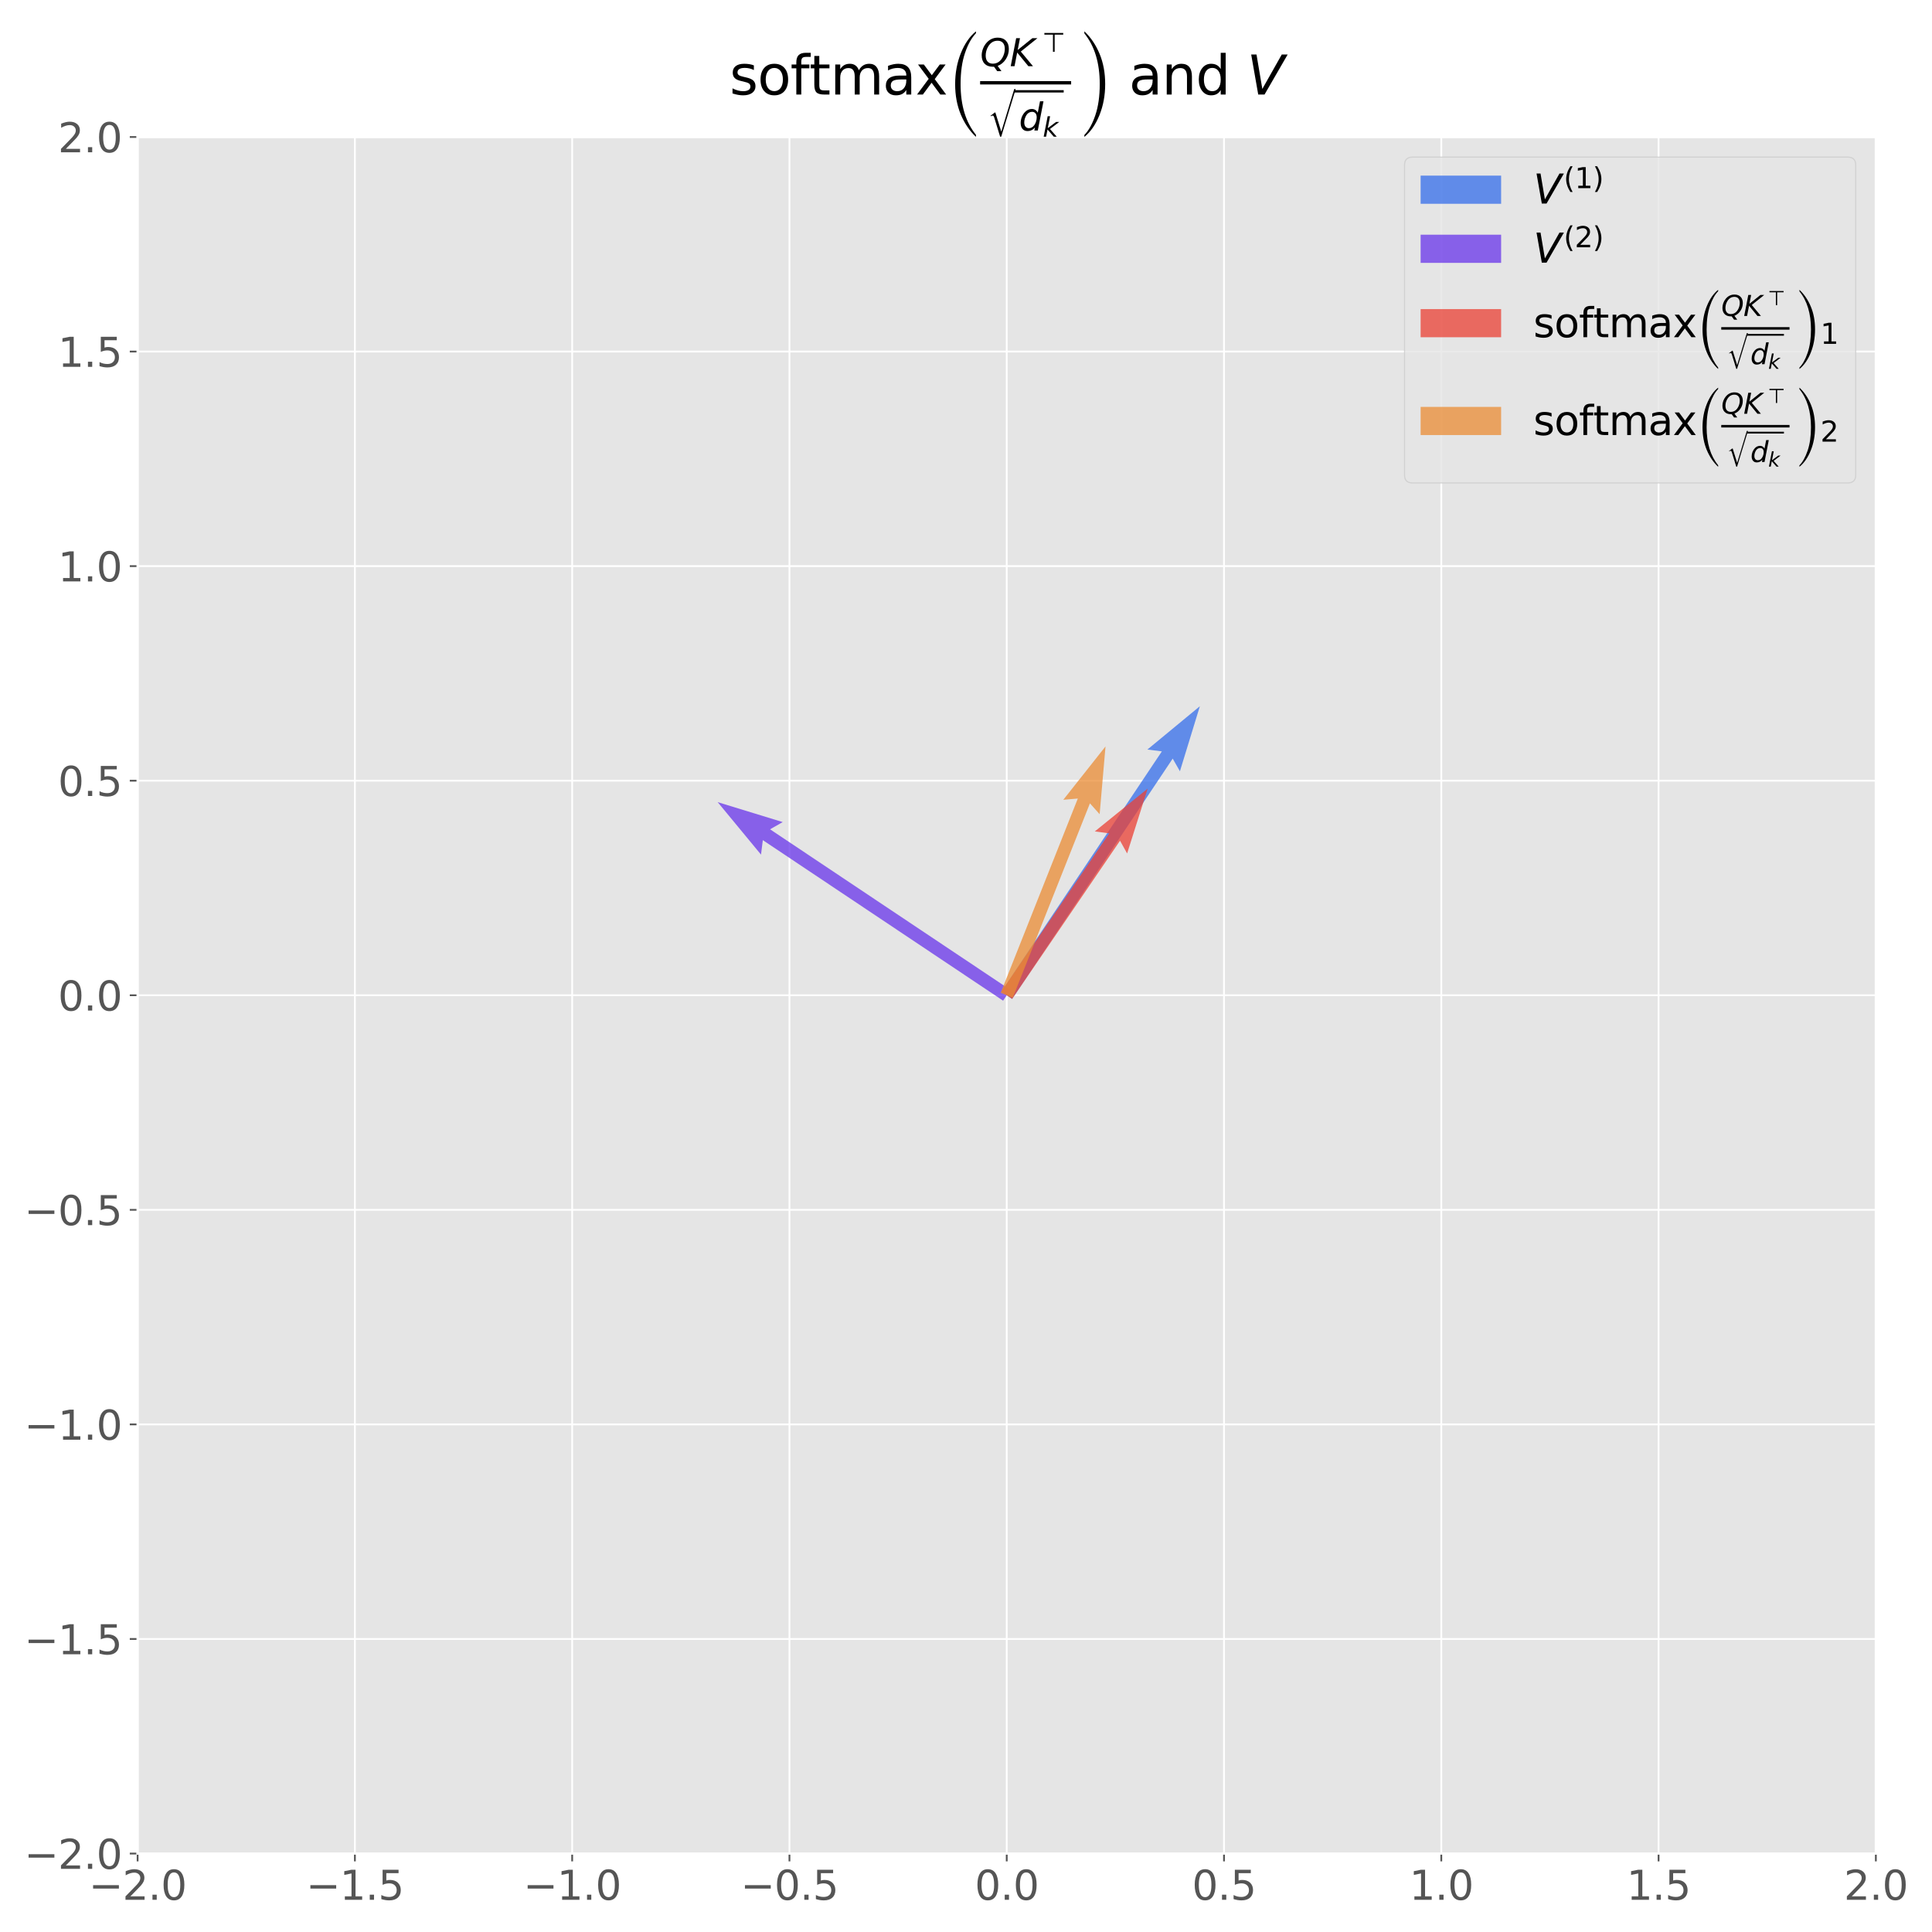<?xml version="1.0" encoding="utf-8" standalone="no"?>
<!DOCTYPE svg PUBLIC "-//W3C//DTD SVG 1.1//EN"
  "http://www.w3.org/Graphics/SVG/1.1/DTD/svg11.dtd">
<svg xmlns:xlink="http://www.w3.org/1999/xlink" width="864pt" height="864pt" viewBox="0 0 864 864" xmlns="http://www.w3.org/2000/svg" version="1.1">
 <defs>
  <style type="text/css">*{stroke-linejoin: round; stroke-linecap: butt}</style>
 </defs>
 <g id="figure_1">
  <g id="patch_1">
   <path d="M 0 864 
L 864 864 
L 864 0 
L 0 0 
z
" style="fill: #ffffff"/>
  </g>
  <g id="axes_1">
   <g id="patch_2">
    <path d="M 61.54 828.92 
L 838.89 828.92 
L 838.89 61.26 
L 61.54 61.26 
z
" style="fill: #e5e5e5"/>
   </g>
   <g id="matplotlib.axis_1">
    <g id="xtick_1">
     <g id="line2d_1">
      <path d="M 61.54 828.92 
L 61.54 61.26 
" clip-path="url(#pdf19961216)" style="fill: none; stroke: #ffffff; stroke-width: 0.8; stroke-linecap: square"/>
     </g>
     <g id="line2d_2">
      <defs>
       <path id="ma0b5355eab" d="M 0 0 
L 0 3.5 
" style="stroke: #555555; stroke-width: 0.8"/>
      </defs>
      <g>
       <use xlink:href="#ma0b5355eab" x="61.54" y="828.92" style="fill: #555555; stroke: #555555; stroke-width: 0.8"/>
      </g>
     </g>
     <g id="text_1">
      <!-- −2.0 -->
      <g style="fill: #555555" transform="translate(39.685 849.597) scale(0.18 -0.18)">
       <defs>
        <path id="DejaVuSans-2212" d="M 678 2272 
L 4684 2272 
L 4684 1741 
L 678 1741 
L 678 2272 
z
" transform="scale(0.016)"/>
        <path id="DejaVuSans-32" d="M 1228 531 
L 3431 531 
L 3431 0 
L 469 0 
L 469 531 
Q 828 903 1448 1529 
Q 2069 2156 2228 2338 
Q 2531 2678 2651 2914 
Q 2772 3150 2772 3378 
Q 2772 3750 2511 3984 
Q 2250 4219 1831 4219 
Q 1534 4219 1204 4116 
Q 875 4013 500 3803 
L 500 4441 
Q 881 4594 1212 4672 
Q 1544 4750 1819 4750 
Q 2544 4750 2975 4387 
Q 3406 4025 3406 3419 
Q 3406 3131 3298 2873 
Q 3191 2616 2906 2266 
Q 2828 2175 2409 1742 
Q 1991 1309 1228 531 
z
" transform="scale(0.016)"/>
        <path id="DejaVuSans-2e" d="M 684 794 
L 1344 794 
L 1344 0 
L 684 0 
L 684 794 
z
" transform="scale(0.016)"/>
        <path id="DejaVuSans-30" d="M 2034 4250 
Q 1547 4250 1301 3770 
Q 1056 3291 1056 2328 
Q 1056 1369 1301 889 
Q 1547 409 2034 409 
Q 2525 409 2770 889 
Q 3016 1369 3016 2328 
Q 3016 3291 2770 3770 
Q 2525 4250 2034 4250 
z
M 2034 4750 
Q 2819 4750 3233 4129 
Q 3647 3509 3647 2328 
Q 3647 1150 3233 529 
Q 2819 -91 2034 -91 
Q 1250 -91 836 529 
Q 422 1150 422 2328 
Q 422 3509 836 4129 
Q 1250 4750 2034 4750 
z
" transform="scale(0.016)"/>
       </defs>
       <use xlink:href="#DejaVuSans-2212"/>
       <use xlink:href="#DejaVuSans-32" x="83.789"/>
       <use xlink:href="#DejaVuSans-2e" x="147.412"/>
       <use xlink:href="#DejaVuSans-30" x="179.199"/>
      </g>
     </g>
    </g>
    <g id="xtick_2">
     <g id="line2d_3">
      <path d="M 158.709 828.92 
L 158.709 61.26 
" clip-path="url(#pdf19961216)" style="fill: none; stroke: #ffffff; stroke-width: 0.8; stroke-linecap: square"/>
     </g>
     <g id="line2d_4">
      <g>
       <use xlink:href="#ma0b5355eab" x="158.709" y="828.92" style="fill: #555555; stroke: #555555; stroke-width: 0.8"/>
      </g>
     </g>
     <g id="text_2">
      <!-- −1.5 -->
      <g style="fill: #555555" transform="translate(136.854 849.597) scale(0.18 -0.18)">
       <defs>
        <path id="DejaVuSans-31" d="M 794 531 
L 1825 531 
L 1825 4091 
L 703 3866 
L 703 4441 
L 1819 4666 
L 2450 4666 
L 2450 531 
L 3481 531 
L 3481 0 
L 794 0 
L 794 531 
z
" transform="scale(0.016)"/>
        <path id="DejaVuSans-35" d="M 691 4666 
L 3169 4666 
L 3169 4134 
L 1269 4134 
L 1269 2991 
Q 1406 3038 1543 3061 
Q 1681 3084 1819 3084 
Q 2600 3084 3056 2656 
Q 3513 2228 3513 1497 
Q 3513 744 3044 326 
Q 2575 -91 1722 -91 
Q 1428 -91 1123 -41 
Q 819 9 494 109 
L 494 744 
Q 775 591 1075 516 
Q 1375 441 1709 441 
Q 2250 441 2565 725 
Q 2881 1009 2881 1497 
Q 2881 1984 2565 2268 
Q 2250 2553 1709 2553 
Q 1456 2553 1204 2497 
Q 953 2441 691 2322 
L 691 4666 
z
" transform="scale(0.016)"/>
       </defs>
       <use xlink:href="#DejaVuSans-2212"/>
       <use xlink:href="#DejaVuSans-31" x="83.789"/>
       <use xlink:href="#DejaVuSans-2e" x="147.412"/>
       <use xlink:href="#DejaVuSans-35" x="179.199"/>
      </g>
     </g>
    </g>
    <g id="xtick_3">
     <g id="line2d_5">
      <path d="M 255.877 828.92 
L 255.877 61.26 
" clip-path="url(#pdf19961216)" style="fill: none; stroke: #ffffff; stroke-width: 0.8; stroke-linecap: square"/>
     </g>
     <g id="line2d_6">
      <g>
       <use xlink:href="#ma0b5355eab" x="255.877" y="828.92" style="fill: #555555; stroke: #555555; stroke-width: 0.8"/>
      </g>
     </g>
     <g id="text_3">
      <!-- −1.0 -->
      <g style="fill: #555555" transform="translate(234.023 849.597) scale(0.18 -0.18)">
       <use xlink:href="#DejaVuSans-2212"/>
       <use xlink:href="#DejaVuSans-31" x="83.789"/>
       <use xlink:href="#DejaVuSans-2e" x="147.412"/>
       <use xlink:href="#DejaVuSans-30" x="179.199"/>
      </g>
     </g>
    </g>
    <g id="xtick_4">
     <g id="line2d_7">
      <path d="M 353.046 828.92 
L 353.046 61.26 
" clip-path="url(#pdf19961216)" style="fill: none; stroke: #ffffff; stroke-width: 0.8; stroke-linecap: square"/>
     </g>
     <g id="line2d_8">
      <g>
       <use xlink:href="#ma0b5355eab" x="353.046" y="828.92" style="fill: #555555; stroke: #555555; stroke-width: 0.8"/>
      </g>
     </g>
     <g id="text_4">
      <!-- −0.5 -->
      <g style="fill: #555555" transform="translate(331.192 849.597) scale(0.18 -0.18)">
       <use xlink:href="#DejaVuSans-2212"/>
       <use xlink:href="#DejaVuSans-30" x="83.789"/>
       <use xlink:href="#DejaVuSans-2e" x="147.412"/>
       <use xlink:href="#DejaVuSans-35" x="179.199"/>
      </g>
     </g>
    </g>
    <g id="xtick_5">
     <g id="line2d_9">
      <path d="M 450.215 828.92 
L 450.215 61.26 
" clip-path="url(#pdf19961216)" style="fill: none; stroke: #ffffff; stroke-width: 0.8; stroke-linecap: square"/>
     </g>
     <g id="line2d_10">
      <g>
       <use xlink:href="#ma0b5355eab" x="450.215" y="828.92" style="fill: #555555; stroke: #555555; stroke-width: 0.8"/>
      </g>
     </g>
     <g id="text_5">
      <!-- 0.0 -->
      <g style="fill: #555555" transform="translate(435.902 849.597) scale(0.18 -0.18)">
       <use xlink:href="#DejaVuSans-30"/>
       <use xlink:href="#DejaVuSans-2e" x="63.623"/>
       <use xlink:href="#DejaVuSans-30" x="95.41"/>
      </g>
     </g>
    </g>
    <g id="xtick_6">
     <g id="line2d_11">
      <path d="M 547.384 828.92 
L 547.384 61.26 
" clip-path="url(#pdf19961216)" style="fill: none; stroke: #ffffff; stroke-width: 0.8; stroke-linecap: square"/>
     </g>
     <g id="line2d_12">
      <g>
       <use xlink:href="#ma0b5355eab" x="547.384" y="828.92" style="fill: #555555; stroke: #555555; stroke-width: 0.8"/>
      </g>
     </g>
     <g id="text_6">
      <!-- 0.5 -->
      <g style="fill: #555555" transform="translate(533.071 849.597) scale(0.18 -0.18)">
       <use xlink:href="#DejaVuSans-30"/>
       <use xlink:href="#DejaVuSans-2e" x="63.623"/>
       <use xlink:href="#DejaVuSans-35" x="95.41"/>
      </g>
     </g>
    </g>
    <g id="xtick_7">
     <g id="line2d_13">
      <path d="M 644.553 828.92 
L 644.553 61.26 
" clip-path="url(#pdf19961216)" style="fill: none; stroke: #ffffff; stroke-width: 0.8; stroke-linecap: square"/>
     </g>
     <g id="line2d_14">
      <g>
       <use xlink:href="#ma0b5355eab" x="644.553" y="828.92" style="fill: #555555; stroke: #555555; stroke-width: 0.8"/>
      </g>
     </g>
     <g id="text_7">
      <!-- 1.0 -->
      <g style="fill: #555555" transform="translate(630.24 849.597) scale(0.18 -0.18)">
       <use xlink:href="#DejaVuSans-31"/>
       <use xlink:href="#DejaVuSans-2e" x="63.623"/>
       <use xlink:href="#DejaVuSans-30" x="95.41"/>
      </g>
     </g>
    </g>
    <g id="xtick_8">
     <g id="line2d_15">
      <path d="M 741.721 828.92 
L 741.721 61.26 
" clip-path="url(#pdf19961216)" style="fill: none; stroke: #ffffff; stroke-width: 0.8; stroke-linecap: square"/>
     </g>
     <g id="line2d_16">
      <g>
       <use xlink:href="#ma0b5355eab" x="741.721" y="828.92" style="fill: #555555; stroke: #555555; stroke-width: 0.8"/>
      </g>
     </g>
     <g id="text_8">
      <!-- 1.5 -->
      <g style="fill: #555555" transform="translate(727.408 849.597) scale(0.18 -0.18)">
       <use xlink:href="#DejaVuSans-31"/>
       <use xlink:href="#DejaVuSans-2e" x="63.623"/>
       <use xlink:href="#DejaVuSans-35" x="95.41"/>
      </g>
     </g>
    </g>
    <g id="xtick_9">
     <g id="line2d_17">
      <path d="M 838.89 828.92 
L 838.89 61.26 
" clip-path="url(#pdf19961216)" style="fill: none; stroke: #ffffff; stroke-width: 0.8; stroke-linecap: square"/>
     </g>
     <g id="line2d_18">
      <g>
       <use xlink:href="#ma0b5355eab" x="838.89" y="828.92" style="fill: #555555; stroke: #555555; stroke-width: 0.8"/>
      </g>
     </g>
     <g id="text_9">
      <!-- 2.0 -->
      <g style="fill: #555555" transform="translate(824.577 849.597) scale(0.18 -0.18)">
       <use xlink:href="#DejaVuSans-32"/>
       <use xlink:href="#DejaVuSans-2e" x="63.623"/>
       <use xlink:href="#DejaVuSans-30" x="95.41"/>
      </g>
     </g>
    </g>
   </g>
   <g id="matplotlib.axis_2">
    <g id="ytick_1">
     <g id="line2d_19">
      <path d="M 61.54 828.92 
L 838.89 828.92 
" clip-path="url(#pdf19961216)" style="fill: none; stroke: #ffffff; stroke-width: 0.8; stroke-linecap: square"/>
     </g>
     <g id="line2d_20">
      <defs>
       <path id="m74e0362620" d="M 0 0 
L -3.5 0 
" style="stroke: #555555; stroke-width: 0.8"/>
      </defs>
      <g>
       <use xlink:href="#m74e0362620" x="61.54" y="828.92" style="fill: #555555; stroke: #555555; stroke-width: 0.8"/>
      </g>
     </g>
     <g id="text_10">
      <!-- −2.0 -->
      <g style="fill: #555555" transform="translate(10.831 835.759) scale(0.18 -0.18)">
       <use xlink:href="#DejaVuSans-2212"/>
       <use xlink:href="#DejaVuSans-32" x="83.789"/>
       <use xlink:href="#DejaVuSans-2e" x="147.412"/>
       <use xlink:href="#DejaVuSans-30" x="179.199"/>
      </g>
     </g>
    </g>
    <g id="ytick_2">
     <g id="line2d_21">
      <path d="M 61.54 732.962 
L 838.89 732.962 
" clip-path="url(#pdf19961216)" style="fill: none; stroke: #ffffff; stroke-width: 0.8; stroke-linecap: square"/>
     </g>
     <g id="line2d_22">
      <g>
       <use xlink:href="#m74e0362620" x="61.54" y="732.962" style="fill: #555555; stroke: #555555; stroke-width: 0.8"/>
      </g>
     </g>
     <g id="text_11">
      <!-- −1.5 -->
      <g style="fill: #555555" transform="translate(10.831 739.801) scale(0.18 -0.18)">
       <use xlink:href="#DejaVuSans-2212"/>
       <use xlink:href="#DejaVuSans-31" x="83.789"/>
       <use xlink:href="#DejaVuSans-2e" x="147.412"/>
       <use xlink:href="#DejaVuSans-35" x="179.199"/>
      </g>
     </g>
    </g>
    <g id="ytick_3">
     <g id="line2d_23">
      <path d="M 61.54 637.005 
L 838.89 637.005 
" clip-path="url(#pdf19961216)" style="fill: none; stroke: #ffffff; stroke-width: 0.8; stroke-linecap: square"/>
     </g>
     <g id="line2d_24">
      <g>
       <use xlink:href="#m74e0362620" x="61.54" y="637.005" style="fill: #555555; stroke: #555555; stroke-width: 0.8"/>
      </g>
     </g>
     <g id="text_12">
      <!-- −1.0 -->
      <g style="fill: #555555" transform="translate(10.831 643.844) scale(0.18 -0.18)">
       <use xlink:href="#DejaVuSans-2212"/>
       <use xlink:href="#DejaVuSans-31" x="83.789"/>
       <use xlink:href="#DejaVuSans-2e" x="147.412"/>
       <use xlink:href="#DejaVuSans-30" x="179.199"/>
      </g>
     </g>
    </g>
    <g id="ytick_4">
     <g id="line2d_25">
      <path d="M 61.54 541.048 
L 838.89 541.048 
" clip-path="url(#pdf19961216)" style="fill: none; stroke: #ffffff; stroke-width: 0.8; stroke-linecap: square"/>
     </g>
     <g id="line2d_26">
      <g>
       <use xlink:href="#m74e0362620" x="61.54" y="541.048" style="fill: #555555; stroke: #555555; stroke-width: 0.8"/>
      </g>
     </g>
     <g id="text_13">
      <!-- −0.5 -->
      <g style="fill: #555555" transform="translate(10.831 547.886) scale(0.18 -0.18)">
       <use xlink:href="#DejaVuSans-2212"/>
       <use xlink:href="#DejaVuSans-30" x="83.789"/>
       <use xlink:href="#DejaVuSans-2e" x="147.412"/>
       <use xlink:href="#DejaVuSans-35" x="179.199"/>
      </g>
     </g>
    </g>
    <g id="ytick_5">
     <g id="line2d_27">
      <path d="M 61.54 445.09 
L 838.89 445.09 
" clip-path="url(#pdf19961216)" style="fill: none; stroke: #ffffff; stroke-width: 0.8; stroke-linecap: square"/>
     </g>
     <g id="line2d_28">
      <g>
       <use xlink:href="#m74e0362620" x="61.54" y="445.09" style="fill: #555555; stroke: #555555; stroke-width: 0.8"/>
      </g>
     </g>
     <g id="text_14">
      <!-- 0.0 -->
      <g style="fill: #555555" transform="translate(25.914 451.929) scale(0.18 -0.18)">
       <use xlink:href="#DejaVuSans-30"/>
       <use xlink:href="#DejaVuSans-2e" x="63.623"/>
       <use xlink:href="#DejaVuSans-30" x="95.41"/>
      </g>
     </g>
    </g>
    <g id="ytick_6">
     <g id="line2d_29">
      <path d="M 61.54 349.132 
L 838.89 349.132 
" clip-path="url(#pdf19961216)" style="fill: none; stroke: #ffffff; stroke-width: 0.8; stroke-linecap: square"/>
     </g>
     <g id="line2d_30">
      <g>
       <use xlink:href="#m74e0362620" x="61.54" y="349.132" style="fill: #555555; stroke: #555555; stroke-width: 0.8"/>
      </g>
     </g>
     <g id="text_15">
      <!-- 0.5 -->
      <g style="fill: #555555" transform="translate(25.914 355.971) scale(0.18 -0.18)">
       <use xlink:href="#DejaVuSans-30"/>
       <use xlink:href="#DejaVuSans-2e" x="63.623"/>
       <use xlink:href="#DejaVuSans-35" x="95.41"/>
      </g>
     </g>
    </g>
    <g id="ytick_7">
     <g id="line2d_31">
      <path d="M 61.54 253.175 
L 838.89 253.175 
" clip-path="url(#pdf19961216)" style="fill: none; stroke: #ffffff; stroke-width: 0.8; stroke-linecap: square"/>
     </g>
     <g id="line2d_32">
      <g>
       <use xlink:href="#m74e0362620" x="61.54" y="253.175" style="fill: #555555; stroke: #555555; stroke-width: 0.8"/>
      </g>
     </g>
     <g id="text_16">
      <!-- 1.0 -->
      <g style="fill: #555555" transform="translate(25.914 260.014) scale(0.18 -0.18)">
       <use xlink:href="#DejaVuSans-31"/>
       <use xlink:href="#DejaVuSans-2e" x="63.623"/>
       <use xlink:href="#DejaVuSans-30" x="95.41"/>
      </g>
     </g>
    </g>
    <g id="ytick_8">
     <g id="line2d_33">
      <path d="M 61.54 157.218 
L 838.89 157.218 
" clip-path="url(#pdf19961216)" style="fill: none; stroke: #ffffff; stroke-width: 0.8; stroke-linecap: square"/>
     </g>
     <g id="line2d_34">
      <g>
       <use xlink:href="#m74e0362620" x="61.54" y="157.218" style="fill: #555555; stroke: #555555; stroke-width: 0.8"/>
      </g>
     </g>
     <g id="text_17">
      <!-- 1.5 -->
      <g style="fill: #555555" transform="translate(25.914 164.056) scale(0.18 -0.18)">
       <use xlink:href="#DejaVuSans-31"/>
       <use xlink:href="#DejaVuSans-2e" x="63.623"/>
       <use xlink:href="#DejaVuSans-35" x="95.41"/>
      </g>
     </g>
    </g>
    <g id="ytick_9">
     <g id="line2d_35">
      <path d="M 61.54 61.26 
L 838.89 61.26 
" clip-path="url(#pdf19961216)" style="fill: none; stroke: #ffffff; stroke-width: 0.8; stroke-linecap: square"/>
     </g>
     <g id="line2d_36">
      <g>
       <use xlink:href="#m74e0362620" x="61.54" y="61.26" style="fill: #555555; stroke: #555555; stroke-width: 0.8"/>
      </g>
     </g>
     <g id="text_18">
      <!-- 2.0 -->
      <g style="fill: #555555" transform="translate(25.914 68.099) scale(0.18 -0.18)">
       <use xlink:href="#DejaVuSans-32"/>
       <use xlink:href="#DejaVuSans-2e" x="63.623"/>
       <use xlink:href="#DejaVuSans-30" x="95.41"/>
      </g>
     </g>
    </g>
   </g>
   <g id="Quiver_1">
    <path d="M 447.791 443.47 
L 519.59 336.016 
L 513.123 335.201 
L 536.59 315.821 
L 527.666 344.918 
L 524.438 339.255 
L 452.639 446.71 
L 447.791 443.47 
" clip-path="url(#pdf19961216)" style="fill: #346eeb; fill-opacity: 0.75"/>
   </g>
   <g id="Quiver_2">
    <path d="M 448.595 447.514 
L 341.141 375.715 
L 340.326 382.182 
L 320.946 358.716 
L 350.043 367.639 
L 344.38 370.867 
L 451.835 442.666 
L 448.595 447.514 
" clip-path="url(#pdf19961216)" style="fill: #6834eb; fill-opacity: 0.75"/>
   </g>
   <g id="Quiver_3">
    <path d="M 447.807 443.447 
L 496.064 372.692 
L 489.605 371.815 
L 513.255 352.66 
L 504.055 381.67 
L 500.881 375.977 
L 452.623 446.733 
L 447.807 443.447 
" clip-path="url(#pdf19961216)" style="fill: #eb4034; fill-opacity: 0.75"/>
   </g>
   <g id="Quiver_4">
    <path d="M 447.506 444.014 
L 482.005 357.109 
L 475.511 357.667 
L 494.395 333.8 
L 491.767 364.12 
L 487.424 359.26 
L 452.924 446.166 
L 447.506 444.014 
" clip-path="url(#pdf19961216)" style="fill: #eb8c34; fill-opacity: 0.75"/>
   </g>
   <g id="patch_3">
    <path d="M 61.54 828.92 
L 61.54 61.26 
" style="fill: none; stroke: #ffffff; stroke-linejoin: miter; stroke-linecap: square"/>
   </g>
   <g id="patch_4">
    <path d="M 838.89 828.92 
L 838.89 61.26 
" style="fill: none; stroke: #ffffff; stroke-linejoin: miter; stroke-linecap: square"/>
   </g>
   <g id="patch_5">
    <path d="M 61.54 828.92 
L 838.89 828.92 
" style="fill: none; stroke: #ffffff; stroke-linejoin: miter; stroke-linecap: square"/>
   </g>
   <g id="patch_6">
    <path d="M 61.54 61.26 
L 838.89 61.26 
" style="fill: none; stroke: #ffffff; stroke-linejoin: miter; stroke-linecap: square"/>
   </g>
   <g id="text_19">
    <!-- $\text{softmax}\left(\frac{QK^{\top}}{\sqrt{d_k}}\right)$ and $V$ -->
    <g transform="translate(326.255 42.3) scale(0.24 -0.24)">
     <defs>
      <path id="DejaVuSans-73" d="M 2834 3397 
L 2834 2853 
Q 2591 2978 2328 3040 
Q 2066 3103 1784 3103 
Q 1356 3103 1142 2972 
Q 928 2841 928 2578 
Q 928 2378 1081 2264 
Q 1234 2150 1697 2047 
L 1894 2003 
Q 2506 1872 2764 1633 
Q 3022 1394 3022 966 
Q 3022 478 2636 193 
Q 2250 -91 1575 -91 
Q 1294 -91 989 -36 
Q 684 19 347 128 
L 347 722 
Q 666 556 975 473 
Q 1284 391 1588 391 
Q 1994 391 2212 530 
Q 2431 669 2431 922 
Q 2431 1156 2273 1281 
Q 2116 1406 1581 1522 
L 1381 1569 
Q 847 1681 609 1914 
Q 372 2147 372 2553 
Q 372 3047 722 3315 
Q 1072 3584 1716 3584 
Q 2034 3584 2315 3537 
Q 2597 3491 2834 3397 
z
" transform="scale(0.016)"/>
      <path id="DejaVuSans-6f" d="M 1959 3097 
Q 1497 3097 1228 2736 
Q 959 2375 959 1747 
Q 959 1119 1226 758 
Q 1494 397 1959 397 
Q 2419 397 2687 759 
Q 2956 1122 2956 1747 
Q 2956 2369 2687 2733 
Q 2419 3097 1959 3097 
z
M 1959 3584 
Q 2709 3584 3137 3096 
Q 3566 2609 3566 1747 
Q 3566 888 3137 398 
Q 2709 -91 1959 -91 
Q 1206 -91 779 398 
Q 353 888 353 1747 
Q 353 2609 779 3096 
Q 1206 3584 1959 3584 
z
" transform="scale(0.016)"/>
      <path id="DejaVuSans-66" d="M 2375 4863 
L 2375 4384 
L 1825 4384 
Q 1516 4384 1395 4259 
Q 1275 4134 1275 3809 
L 1275 3500 
L 2222 3500 
L 2222 3053 
L 1275 3053 
L 1275 0 
L 697 0 
L 697 3053 
L 147 3053 
L 147 3500 
L 697 3500 
L 697 3744 
Q 697 4328 969 4595 
Q 1241 4863 1831 4863 
L 2375 4863 
z
" transform="scale(0.016)"/>
      <path id="DejaVuSans-74" d="M 1172 4494 
L 1172 3500 
L 2356 3500 
L 2356 3053 
L 1172 3053 
L 1172 1153 
Q 1172 725 1289 603 
Q 1406 481 1766 481 
L 2356 481 
L 2356 0 
L 1766 0 
Q 1100 0 847 248 
Q 594 497 594 1153 
L 594 3053 
L 172 3053 
L 172 3500 
L 594 3500 
L 594 4494 
L 1172 4494 
z
" transform="scale(0.016)"/>
      <path id="DejaVuSans-6d" d="M 3328 2828 
Q 3544 3216 3844 3400 
Q 4144 3584 4550 3584 
Q 5097 3584 5394 3201 
Q 5691 2819 5691 2113 
L 5691 0 
L 5113 0 
L 5113 2094 
Q 5113 2597 4934 2840 
Q 4756 3084 4391 3084 
Q 3944 3084 3684 2787 
Q 3425 2491 3425 1978 
L 3425 0 
L 2847 0 
L 2847 2094 
Q 2847 2600 2669 2842 
Q 2491 3084 2119 3084 
Q 1678 3084 1418 2786 
Q 1159 2488 1159 1978 
L 1159 0 
L 581 0 
L 581 3500 
L 1159 3500 
L 1159 2956 
Q 1356 3278 1631 3431 
Q 1906 3584 2284 3584 
Q 2666 3584 2933 3390 
Q 3200 3197 3328 2828 
z
" transform="scale(0.016)"/>
      <path id="DejaVuSans-61" d="M 2194 1759 
Q 1497 1759 1228 1600 
Q 959 1441 959 1056 
Q 959 750 1161 570 
Q 1363 391 1709 391 
Q 2188 391 2477 730 
Q 2766 1069 2766 1631 
L 2766 1759 
L 2194 1759 
z
M 3341 1997 
L 3341 0 
L 2766 0 
L 2766 531 
Q 2569 213 2275 61 
Q 1981 -91 1556 -91 
Q 1019 -91 701 211 
Q 384 513 384 1019 
Q 384 1609 779 1909 
Q 1175 2209 1959 2209 
L 2766 2209 
L 2766 2266 
Q 2766 2663 2505 2880 
Q 2244 3097 1772 3097 
Q 1472 3097 1187 3025 
Q 903 2953 641 2809 
L 641 3341 
Q 956 3463 1253 3523 
Q 1550 3584 1831 3584 
Q 2591 3584 2966 3190 
Q 3341 2797 3341 1997 
z
" transform="scale(0.016)"/>
      <path id="DejaVuSans-78" d="M 3513 3500 
L 2247 1797 
L 3578 0 
L 2900 0 
L 1881 1375 
L 863 0 
L 184 0 
L 1544 1831 
L 300 3500 
L 978 3500 
L 1906 2253 
L 2834 3500 
L 3513 3500 
z
" transform="scale(0.016)"/>
      <path id="STIXSizeTwoSym-Regular-28" d="M 3219 -1555 
L 3219 -1786 
Q 2144 -774 1517 730 
Q 890 2234 890 4115 
Q 890 6003 1533 7593 
Q 2176 9184 3219 10022 
L 3219 9811 
Q 2490 9062 1994 7606 
Q 1498 6150 1498 4115 
Q 1498 563 3219 -1555 
z
" transform="scale(0.016)"/>
      <path id="DejaVuSans-Oblique-51" d="M 2309 -84 
Q 2275 -88 2237 -89 
Q 2200 -91 2125 -91 
Q 1250 -91 756 411 
Q 263 913 263 1797 
Q 263 2319 452 2844 
Q 641 3369 978 3788 
Q 1369 4269 1858 4509 
Q 2347 4750 2938 4750 
Q 3794 4750 4287 4245 
Q 4781 3741 4781 2869 
Q 4781 1928 4265 1147 
Q 3750 366 2919 44 
L 3553 -825 
L 2847 -825 
L 2309 -84 
z
M 2919 4238 
Q 2400 4238 2003 3986 
Q 1606 3734 1313 3219 
Q 1125 2891 1026 2522 
Q 928 2153 928 1778 
Q 928 1128 1239 775 
Q 1550 422 2119 422 
Q 2631 422 3032 676 
Q 3434 931 3719 1434 
Q 3909 1772 4009 2142 
Q 4109 2513 4109 2881 
Q 4109 3528 3796 3883 
Q 3484 4238 2919 4238 
z
" transform="scale(0.016)"/>
      <path id="DejaVuSans-Oblique-4b" d="M 1081 4666 
L 1716 4666 
L 1331 2700 
L 3781 4666 
L 4622 4666 
L 1850 2438 
L 3878 0 
L 3109 0 
L 1247 2272 
L 806 0 
L 172 0 
L 1081 4666 
z
" transform="scale(0.016)"/>
      <path id="DejaVuSans-22a4" d="M 5028 4481 
L 5028 4084 
L 2988 4084 
L 2988 0 
L 2588 0 
L 2588 4084 
L 547 4084 
L 547 4481 
L 5028 4481 
z
" transform="scale(0.016)"/>
      <path id="STIXSizeOneSym-Regular-221a" d="M 6970 9933 
L 3373 -1888 
L 3104 -1888 
L 1626 2918 
Q 1555 3149 1465 3251 
Q 1376 3354 1229 3354 
Q 1011 3354 794 3181 
L 717 3309 
L 1766 4115 
L 1926 4115 
L 3379 -602 
L 3405 -602 
L 6605 9933 
L 6970 9933 
z
" transform="scale(0.016)"/>
      <path id="DejaVuSans-Oblique-64" d="M 2675 525 
Q 2444 222 2128 65 
Q 1813 -91 1428 -91 
Q 903 -91 598 267 
Q 294 625 294 1247 
Q 294 1766 478 2236 
Q 663 2706 1013 3078 
Q 1244 3325 1534 3454 
Q 1825 3584 2144 3584 
Q 2481 3584 2739 3421 
Q 2997 3259 3138 2956 
L 3513 4863 
L 4091 4863 
L 3144 0 
L 2566 0 
L 2675 525 
z
M 891 1350 
Q 891 897 1095 644 
Q 1300 391 1663 391 
Q 1931 391 2161 520 
Q 2391 650 2566 903 
Q 2750 1166 2856 1509 
Q 2963 1853 2963 2188 
Q 2963 2622 2758 2865 
Q 2553 3109 2194 3109 
Q 1922 3109 1687 2981 
Q 1453 2853 1288 2613 
Q 1106 2353 998 2009 
Q 891 1666 891 1350 
z
" transform="scale(0.016)"/>
      <path id="DejaVuSans-Oblique-6b" d="M 1172 4863 
L 1747 4863 
L 1197 2028 
L 3169 3500 
L 3916 3500 
L 1716 1825 
L 3322 0 
L 2625 0 
L 1131 1709 
L 800 0 
L 225 0 
L 1172 4863 
z
" transform="scale(0.016)"/>
      <path id="STIXSizeTwoSym-Regular-29" d="M 730 9792 
L 730 10022 
Q 1805 9011 2432 7507 
Q 3059 6003 3059 4115 
Q 3059 2234 2416 643 
Q 1773 -947 730 -1786 
L 730 -1574 
Q 1459 -826 1955 633 
Q 2451 2093 2451 4115 
Q 2451 7674 730 9792 
z
" transform="scale(0.016)"/>
      <path id="DejaVuSans-20" transform="scale(0.016)"/>
      <path id="DejaVuSans-6e" d="M 3513 2113 
L 3513 0 
L 2938 0 
L 2938 2094 
Q 2938 2591 2744 2837 
Q 2550 3084 2163 3084 
Q 1697 3084 1428 2787 
Q 1159 2491 1159 1978 
L 1159 0 
L 581 0 
L 581 3500 
L 1159 3500 
L 1159 2956 
Q 1366 3272 1645 3428 
Q 1925 3584 2291 3584 
Q 2894 3584 3203 3211 
Q 3513 2838 3513 2113 
z
" transform="scale(0.016)"/>
      <path id="DejaVuSans-64" d="M 2906 2969 
L 2906 4863 
L 3481 4863 
L 3481 0 
L 2906 0 
L 2906 525 
Q 2725 213 2448 61 
Q 2172 -91 1784 -91 
Q 1150 -91 751 415 
Q 353 922 353 1747 
Q 353 2572 751 3078 
Q 1150 3584 1784 3584 
Q 2172 3584 2448 3432 
Q 2725 3281 2906 2969 
z
M 947 1747 
Q 947 1113 1208 752 
Q 1469 391 1925 391 
Q 2381 391 2643 752 
Q 2906 1113 2906 1747 
Q 2906 2381 2643 2742 
Q 2381 3103 1925 3103 
Q 1469 3103 1208 2742 
Q 947 2381 947 1747 
z
" transform="scale(0.016)"/>
      <path id="DejaVuSans-Oblique-56" d="M 1319 0 
L 500 4666 
L 1119 4666 
L 1797 653 
L 4063 4666 
L 4750 4666 
L 2053 0 
L 1319 0 
z
" transform="scale(0.016)"/>
     </defs>
     <use xlink:href="#DejaVuSans-73" transform="translate(0 0.075)"/>
     <use xlink:href="#DejaVuSans-6f" transform="translate(52.1 0.075)"/>
     <use xlink:href="#DejaVuSans-66" transform="translate(113.281 0.075)"/>
     <use xlink:href="#DejaVuSans-74" transform="translate(148.486 0.075)"/>
     <use xlink:href="#DejaVuSans-6d" transform="translate(187.695 0.075)"/>
     <use xlink:href="#DejaVuSans-61" transform="translate(285.107 0.075)"/>
     <use xlink:href="#DejaVuSans-78" transform="translate(346.387 0.075)"/>
     <use xlink:href="#STIXSizeTwoSym-Regular-28" transform="translate(405.566 -49.08) scale(1.041)"/>
     <use xlink:href="#DejaVuSans-Oblique-51" transform="translate(466.896 52.895) scale(0.7)"/>
     <use xlink:href="#DejaVuSans-Oblique-4b" transform="translate(521.994 52.895) scale(0.7)"/>
     <use xlink:href="#DejaVuSans-22a4" transform="translate(582.355 79.692) scale(0.49)"/>
     <use xlink:href="#STIXSizeOneSym-Regular-221a" transform="translate(480.896 -64.301) scale(0.469)"/>
     <use xlink:href="#DejaVuSans-Oblique-64" transform="translate(539.173 -66.942) scale(0.7)"/>
     <use xlink:href="#DejaVuSans-Oblique-6b" transform="translate(583.607 -78.426) scale(0.49)"/>
     <use xlink:href="#STIXSizeTwoSym-Regular-29" transform="translate(648.999 -49.08) scale(1.041)"/>
     <use xlink:href="#DejaVuSans-20" transform="translate(712.307 0.075)"/>
     <use xlink:href="#DejaVuSans-61" transform="translate(744.094 0.075)"/>
     <use xlink:href="#DejaVuSans-6e" transform="translate(805.374 0.075)"/>
     <use xlink:href="#DejaVuSans-64" transform="translate(868.752 0.075)"/>
     <use xlink:href="#DejaVuSans-20" transform="translate(932.229 0.075)"/>
     <use xlink:href="#DejaVuSans-Oblique-56" transform="translate(964.016 0.075)"/>
     <path d="M 466.896 18.872 
L 466.896 25.122 
L 636.499 25.122 
L 636.499 18.872 
L 466.896 18.872 
z
"/>
     <path d="M 530.423 3.872 
L 530.423 8.247 
L 622.647 8.247 
L 622.647 3.872 
L 530.423 3.872 
z
"/>
    </g>
   </g>
   <g id="legend_1">
    <g id="patch_7">
     <path d="M 631.71 215.981 
L 826.29 215.981 
Q 829.89 215.981 829.89 212.381 
L 829.89 73.86 
Q 829.89 70.26 826.29 70.26 
L 631.71 70.26 
Q 628.11 70.26 628.11 73.86 
L 628.11 212.381 
Q 628.11 215.981 631.71 215.981 
z
" style="fill: #e5e5e5; opacity: 0.8; stroke: #cccccc; stroke-width: 0.5; stroke-linejoin: miter"/>
    </g>
    <g id="patch_8">
     <path d="M 635.31 91.137 
L 671.31 91.137 
L 671.31 78.537 
L 635.31 78.537 
z
" style="fill: #346eeb; fill-opacity: 0.75"/>
    </g>
    <g id="text_20">
     <!-- $V^{(1)}$ -->
     <g transform="translate(685.71 91.137) scale(0.18 -0.18)">
      <defs>
       <path id="DejaVuSans-28" d="M 1984 4856 
Q 1566 4138 1362 3434 
Q 1159 2731 1159 2009 
Q 1159 1288 1364 580 
Q 1569 -128 1984 -844 
L 1484 -844 
Q 1016 -109 783 600 
Q 550 1309 550 2009 
Q 550 2706 781 3412 
Q 1013 4119 1484 4856 
L 1984 4856 
z
" transform="scale(0.016)"/>
       <path id="DejaVuSans-29" d="M 513 4856 
L 1013 4856 
Q 1481 4119 1714 3412 
Q 1947 2706 1947 2009 
Q 1947 1309 1714 600 
Q 1481 -109 1013 -844 
L 513 -844 
Q 928 -128 1133 580 
Q 1338 1288 1338 2009 
Q 1338 2731 1133 3434 
Q 928 4138 513 4856 
z
" transform="scale(0.016)"/>
      </defs>
      <use xlink:href="#DejaVuSans-Oblique-56" transform="translate(0 0.606)"/>
      <use xlink:href="#DejaVuSans-28" transform="translate(75.425 38.888) scale(0.7)"/>
      <use xlink:href="#DejaVuSans-31" transform="translate(102.735 38.888) scale(0.7)"/>
      <use xlink:href="#DejaVuSans-29" transform="translate(147.271 38.888) scale(0.7)"/>
     </g>
    </g>
    <g id="patch_9">
     <path d="M 635.31 117.558 
L 671.31 117.558 
L 671.31 104.958 
L 635.31 104.958 
z
" style="fill: #6834eb; fill-opacity: 0.75"/>
    </g>
    <g id="text_21">
     <!-- $V^{(2)}$ -->
     <g transform="translate(685.71 117.558) scale(0.18 -0.18)">
      <use xlink:href="#DejaVuSans-Oblique-56" transform="translate(0 0.606)"/>
      <use xlink:href="#DejaVuSans-28" transform="translate(75.425 38.888) scale(0.7)"/>
      <use xlink:href="#DejaVuSans-32" transform="translate(102.735 38.888) scale(0.7)"/>
      <use xlink:href="#DejaVuSans-29" transform="translate(147.271 38.888) scale(0.7)"/>
     </g>
    </g>
    <g id="patch_10">
     <path d="M 635.31 150.821 
L 671.31 150.821 
L 671.31 138.221 
L 635.31 138.221 
z
" style="fill: #eb4034; fill-opacity: 0.75"/>
    </g>
    <g id="text_22">
     <!-- $\text{softmax}\left(\frac{QK^{\top}}{\sqrt{d_k}}\right)_1$ -->
     <g transform="translate(685.71 150.821) scale(0.18 -0.18)">
      <use xlink:href="#DejaVuSans-73" transform="translate(0 0.075)"/>
      <use xlink:href="#DejaVuSans-6f" transform="translate(52.1 0.075)"/>
      <use xlink:href="#DejaVuSans-66" transform="translate(113.281 0.075)"/>
      <use xlink:href="#DejaVuSans-74" transform="translate(148.486 0.075)"/>
      <use xlink:href="#DejaVuSans-6d" transform="translate(187.695 0.075)"/>
      <use xlink:href="#DejaVuSans-61" transform="translate(285.107 0.075)"/>
      <use xlink:href="#DejaVuSans-78" transform="translate(346.387 0.075)"/>
      <use xlink:href="#STIXSizeTwoSym-Regular-28" transform="translate(405.566 -49.08) scale(1.041)"/>
      <use xlink:href="#DejaVuSans-Oblique-51" transform="translate(466.896 52.895) scale(0.7)"/>
      <use xlink:href="#DejaVuSans-Oblique-4b" transform="translate(521.994 52.895) scale(0.7)"/>
      <use xlink:href="#DejaVuSans-22a4" transform="translate(582.355 79.692) scale(0.49)"/>
      <use xlink:href="#STIXSizeOneSym-Regular-221a" transform="translate(480.896 -64.301) scale(0.469)"/>
      <use xlink:href="#DejaVuSans-Oblique-64" transform="translate(539.173 -66.942) scale(0.7)"/>
      <use xlink:href="#DejaVuSans-Oblique-6b" transform="translate(583.607 -78.426) scale(0.49)"/>
      <use xlink:href="#STIXSizeTwoSym-Regular-29" transform="translate(648.999 -49.08) scale(1.041)"/>
      <use xlink:href="#DejaVuSans-31" transform="translate(713.264 -16.331) scale(0.7)"/>
      <path d="M 466.896 18.872 
L 466.896 25.122 
L 636.499 25.122 
L 636.499 18.872 
L 466.896 18.872 
z
"/>
      <path d="M 530.423 3.872 
L 530.423 8.247 
L 622.647 8.247 
L 622.647 3.872 
L 530.423 3.872 
z
"/>
     </g>
    </g>
    <g id="patch_11">
     <path d="M 635.31 194.561 
L 671.31 194.561 
L 671.31 181.961 
L 635.31 181.961 
z
" style="fill: #eb8c34; fill-opacity: 0.75"/>
    </g>
    <g id="text_23">
     <!-- $\text{softmax}\left(\frac{QK^{\top}}{\sqrt{d_k}}\right)_2$ -->
     <g transform="translate(685.71 194.561) scale(0.18 -0.18)">
      <use xlink:href="#DejaVuSans-73" transform="translate(0 0.075)"/>
      <use xlink:href="#DejaVuSans-6f" transform="translate(52.1 0.075)"/>
      <use xlink:href="#DejaVuSans-66" transform="translate(113.281 0.075)"/>
      <use xlink:href="#DejaVuSans-74" transform="translate(148.486 0.075)"/>
      <use xlink:href="#DejaVuSans-6d" transform="translate(187.695 0.075)"/>
      <use xlink:href="#DejaVuSans-61" transform="translate(285.107 0.075)"/>
      <use xlink:href="#DejaVuSans-78" transform="translate(346.387 0.075)"/>
      <use xlink:href="#STIXSizeTwoSym-Regular-28" transform="translate(405.566 -49.08) scale(1.041)"/>
      <use xlink:href="#DejaVuSans-Oblique-51" transform="translate(466.896 52.895) scale(0.7)"/>
      <use xlink:href="#DejaVuSans-Oblique-4b" transform="translate(521.994 52.895) scale(0.7)"/>
      <use xlink:href="#DejaVuSans-22a4" transform="translate(582.355 79.692) scale(0.49)"/>
      <use xlink:href="#STIXSizeOneSym-Regular-221a" transform="translate(480.896 -64.301) scale(0.469)"/>
      <use xlink:href="#DejaVuSans-Oblique-64" transform="translate(539.173 -66.942) scale(0.7)"/>
      <use xlink:href="#DejaVuSans-Oblique-6b" transform="translate(583.607 -78.426) scale(0.49)"/>
      <use xlink:href="#STIXSizeTwoSym-Regular-29" transform="translate(648.999 -49.08) scale(1.041)"/>
      <use xlink:href="#DejaVuSans-32" transform="translate(713.264 -16.331) scale(0.7)"/>
      <path d="M 466.896 18.872 
L 466.896 25.122 
L 636.499 25.122 
L 636.499 18.872 
L 466.896 18.872 
z
"/>
      <path d="M 530.423 3.872 
L 530.423 8.247 
L 622.647 8.247 
L 622.647 3.872 
L 530.423 3.872 
z
"/>
     </g>
    </g>
   </g>
  </g>
 </g>
 <defs>
  <clipPath id="pdf19961216">
   <rect x="61.54" y="61.26" width="777.35" height="767.66"/>
  </clipPath>
 </defs>
</svg>

